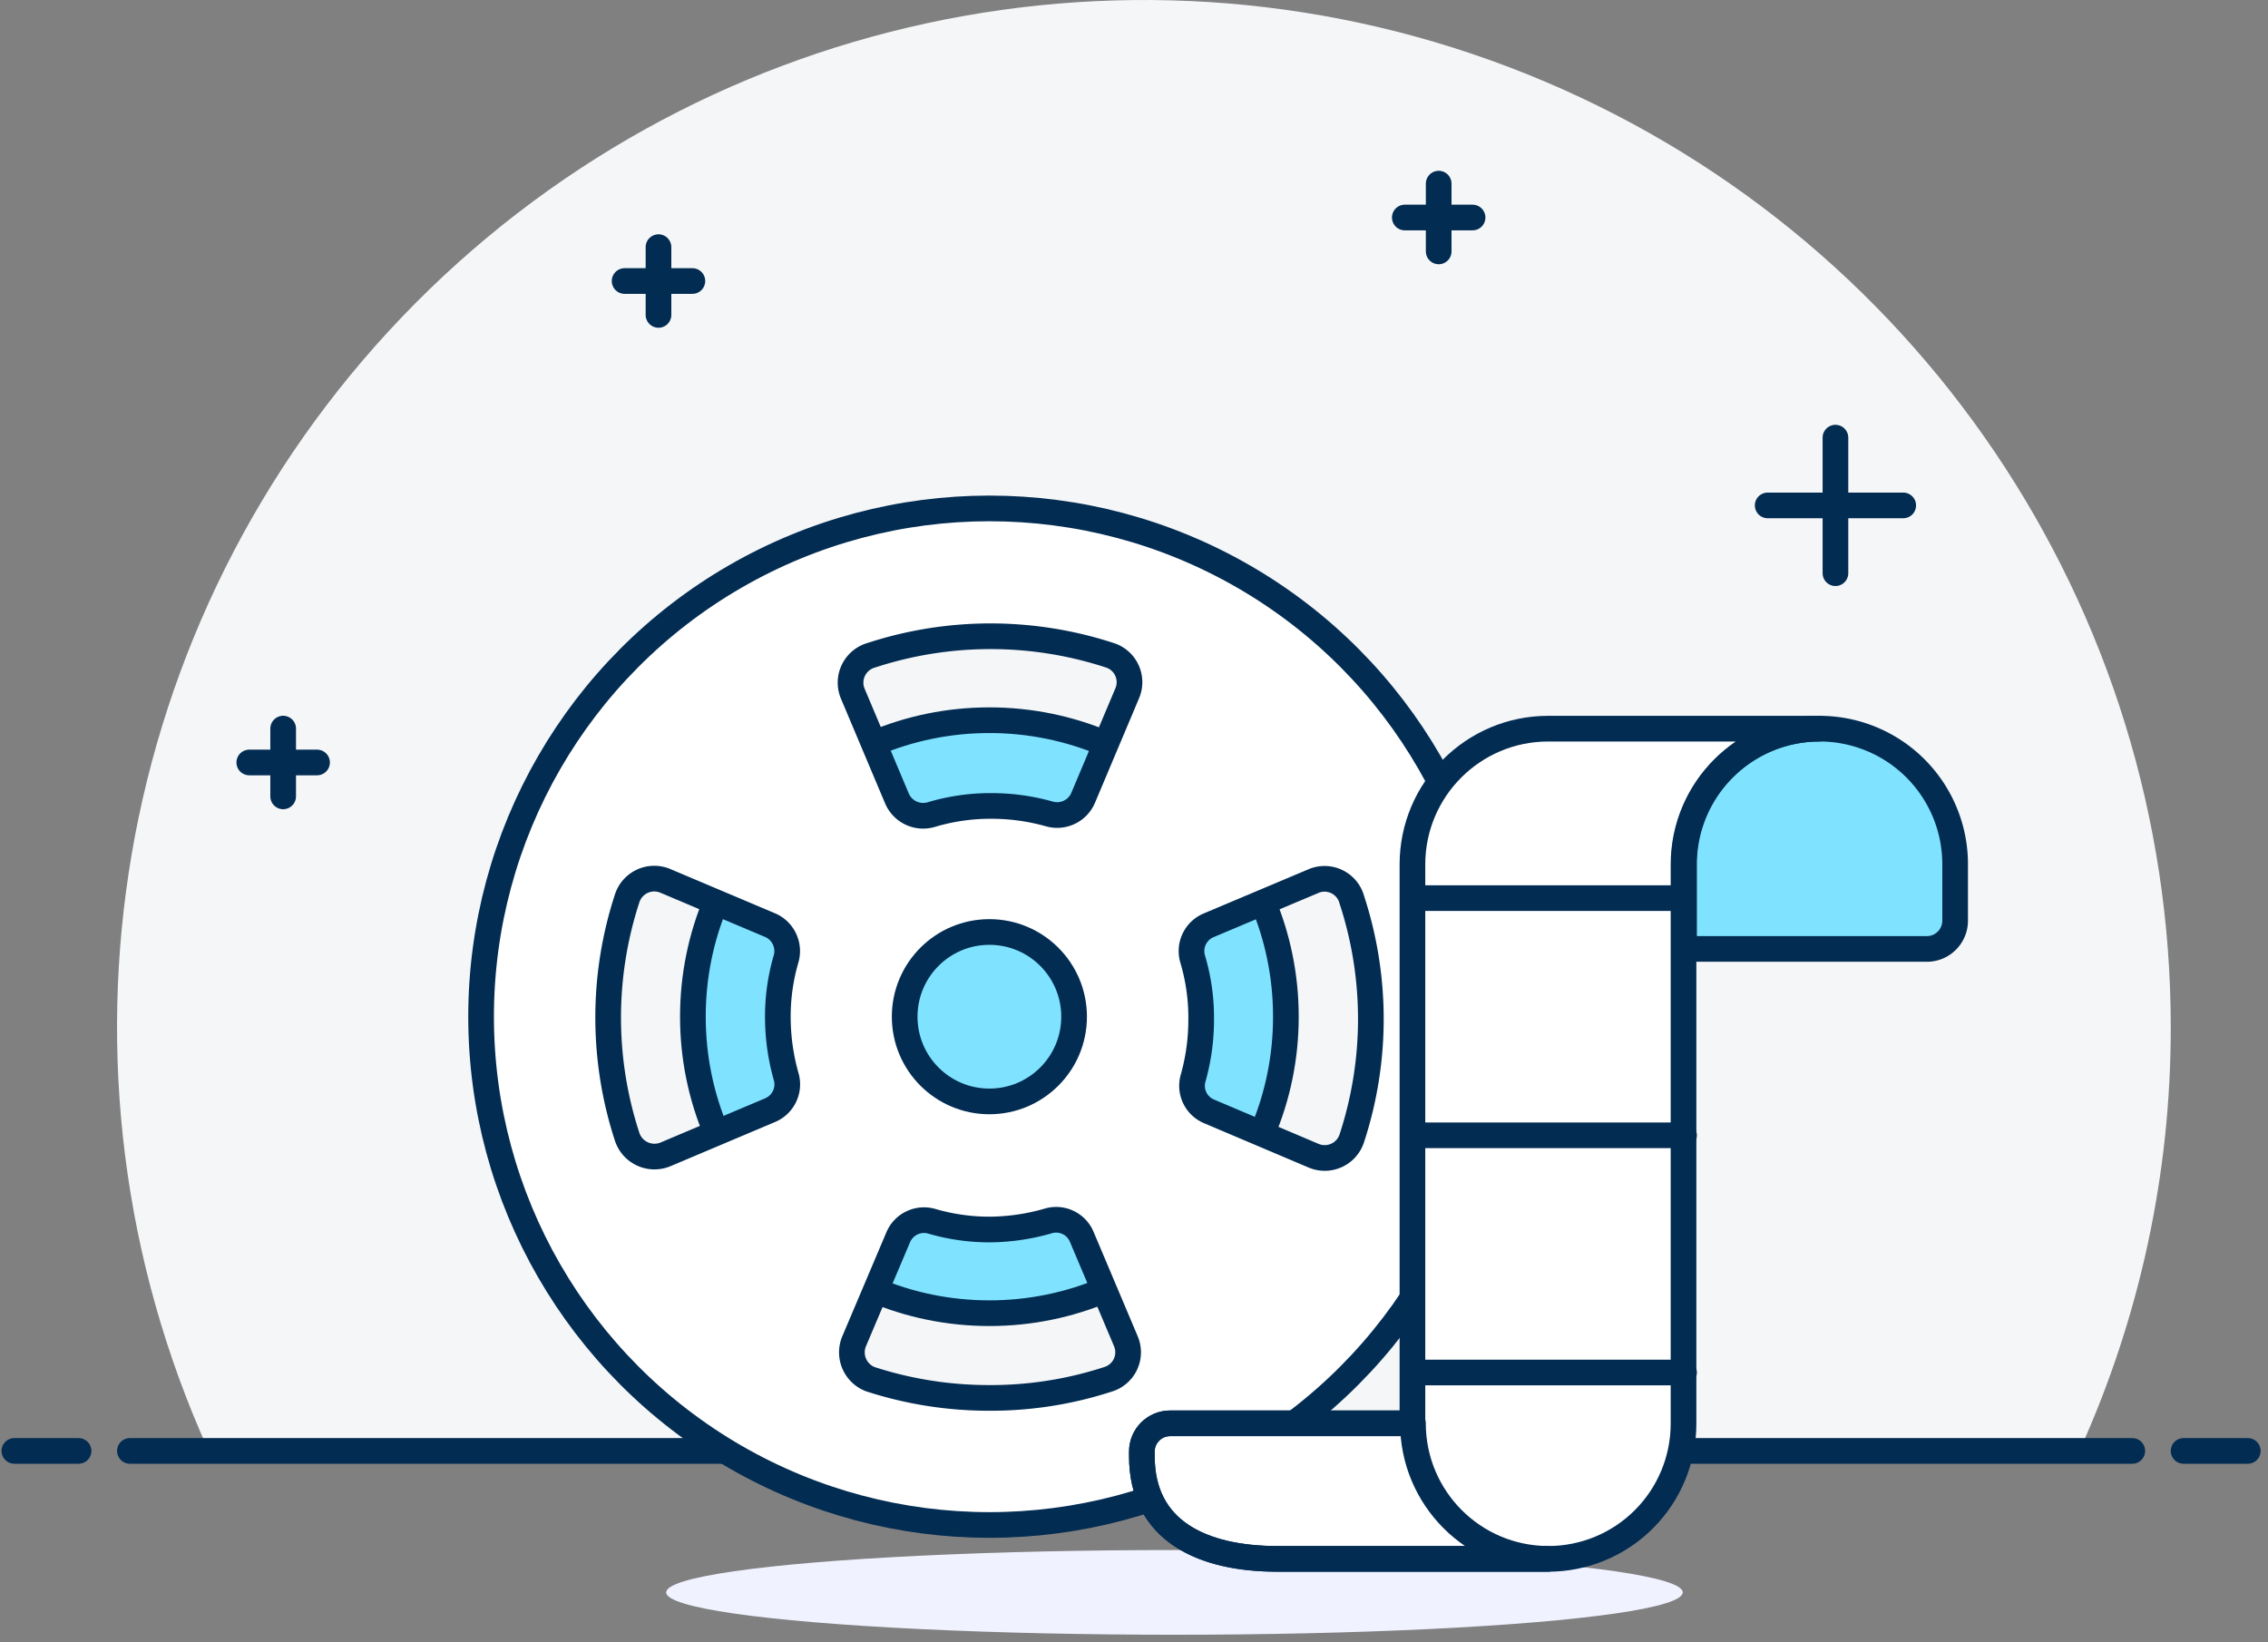 <svg xmlns="http://www.w3.org/2000/svg" xmlns:xlink="http://www.w3.org/1999/xlink" width="250" height="181" xmlns:v="https://vecta.io/nano"><rect width="100%" height="100%" fill="#808080" stroke="none"/><style><![CDATA[.B{stroke:#022c52}.C{stroke-width:2.83}.D{fill-rule:nonzero}.E{stroke-linejoin:round}.F{stroke-linecap:round}.G{fill:#7fe3ff}]]></style><g fill="none" fill-rule="evenodd"><path d="M239.282 113.245c.021-46.241-28.087-87.845-70.994-105.082S76.302 1.52 44.327 34.924 3.911 117.822 23.006 159.936h206.202c6.653-14.666 10.088-30.586 10.074-46.691z" fill="#f5f6f8" class="D"/><path d="M14.319 159.936h220.719m-233.453 0h7.074m232.038 0h7.074" class="B C E F"/><g class="D"><ellipse fill="#f0f2ff" cx="129.461" cy="175.532" rx="56.029" ry="4.669"/><circle cx="109.059" cy="112.072" r="32.683" class="B C G"/><path d="M53.03 112.072c0 30.944 25.085 56.029 56.029 56.029s56.029-25.085 56.029-56.029-25.085-56.029-56.029-56.029S53.03 81.128 53.03 112.072zm71.083 35.796c.335.804.317 1.712-.049 2.502s-1.046 1.392-1.875 1.657a41.71 41.71 0 0 1-13.215 2.151 42.25 42.25 0 0 1-13.045-2.151 3.17 3.17 0 0 1-1.953-4.216l4.895-11.545c.659-1.466 2.334-2.181 3.848-1.641a22.64 22.64 0 0 0 6.395.906c2.212-.005 4.412-.319 6.537-.934 1.512-.471 3.133.29 3.735 1.754l4.726 11.517zm26.968-35.457c.013 4.431-.684 8.835-2.066 13.045a3.14 3.14 0 0 1-4.188 1.953l-11.545-5.037c-1.45-.602-2.209-2.204-1.754-3.707a23.74 23.74 0 0 0 .877-6.254 22.64 22.64 0 0 0-.934-6.537c-.457-1.511.3-3.122 1.754-3.735l11.545-4.867c.807-.344 1.722-.331 2.52.035s1.403 1.052 1.668 1.889c1.414 4.262 2.131 8.724 2.122 13.215zm-66.216-10.3c1.445.623 2.198 2.226 1.754 3.735a22.64 22.64 0 0 0-.877 6.225c.007 2.221.321 4.43.934 6.565.457 1.511-.3 3.122-1.754 3.735l-11.517 4.867a3.17 3.17 0 0 1-4.216-1.924c-2.792-8.54-2.792-17.748 0-26.288a3.14 3.14 0 0 1 4.216-1.924l11.46 5.009zm39.277-25.468l-4.867 11.545c-.623 1.445-2.226 2.198-3.735 1.754-2.072-.582-4.214-.877-6.367-.877-2.173-.072-4.346.166-6.452.707a3.14 3.14 0 0 1-3.735-1.754l-4.98-11.545a3.14 3.14 0 0 1 1.924-4.188c8.54-2.792 17.748-2.792 26.288 0 .822.267 1.497.863 1.862 1.647s.388 1.684.063 2.485v.226z" fill="#fff"/><circle cx="109.059" cy="112.072" r="9.338" class="G"/></g><g class="B C E"><circle cx="109.059" cy="112.072" r="9.338"/><path d="M73.376 127.239l11.517-4.867c1.454-.613 2.211-2.225 1.754-3.735-.603-2.136-.908-4.345-.906-6.565a22.64 22.64 0 0 1 .906-6.367c.439-1.517-.327-3.123-1.783-3.735l-11.517-4.867a3.14 3.14 0 0 0-4.216 1.924 42.3 42.3 0 0 0 0 26.288 3.17 3.17 0 0 0 4.245 1.924h0zm20.629-50.765l4.867 11.545a3.14 3.14 0 0 0 3.848 1.754c2.131-.629 4.343-.943 6.565-.934a23.55 23.55 0 0 1 6.367.877c1.51.443 3.112-.31 3.735-1.754l4.867-11.545c.344-.807.331-1.722-.035-2.52a3.11 3.11 0 0 0-1.889-1.668 42.3 42.3 0 0 0-26.288 0 3.14 3.14 0 0 0-2.037 4.245zm50.765 20.657l-11.545 4.867c-1.454.613-2.211 2.225-1.754 3.735a22.64 22.64 0 0 1 .934 6.678 23.74 23.74 0 0 1-.877 6.395c-.454 1.503.304 3.105 1.754 3.707l11.545 4.895a3.14 3.14 0 0 0 4.188-1.953 42.22 42.22 0 0 0 0-26.26c-.231-.877-.833-1.61-1.648-2.007s-1.764-.418-2.596-.059h0zm-20.657 50.737l-4.867-11.517c-.603-1.464-2.224-2.225-3.735-1.754-2.125.615-4.325.929-6.537.934a22.64 22.64 0 0 1-6.254-.906c-1.502-.44-3.095.314-3.707 1.754l-4.895 11.545a3.17 3.17 0 0 0 1.811 4.103 42.25 42.25 0 0 0 13.045 2.066 41.71 41.71 0 0 0 13.215-2.066c.829-.266 1.51-.867 1.875-1.657s.383-1.698.049-2.502z"/><circle cx="109.059" cy="112.072" r="56.029"/></g><g fill="#fff" class="D"><use xlink:href="#B"/><use xlink:href="#C"/></g><path d="M155.749 151.292h29.882m-29.882-26.147h29.882m-29.882-26.147h29.882" class="B C E F"/><use xlink:href="#D" class="D G"/><g class="B C E"><use xlink:href="#D"/><use xlink:href="#B"/><use xlink:href="#C"/><g class="F"><path d="M158.585 27.712v-7.47"/><path d="M154.85 23.977h7.47M72.585 34.712v-7.47"/><path d="M68.85 30.977h7.47M31.213 87.785v-7.47"/><path d="M27.478 84.049h7.47M202.32 63.183V48.242"/><path d="M194.85 55.712h14.941"/></g></g></g><defs ><path id="B" d="M185.631 80.322h-14.998c-8.245.016-14.925 6.696-14.941 14.941v61.632H128.98c-1.719 0-3.113 1.394-3.113 3.113v.509c0 8.263 6.706 11.319 14.941 11.319h29.825c3.965.008 7.77-1.564 10.573-4.368s4.375-6.608 4.368-10.573V95.263c.016-8.245 6.696-14.925 14.941-14.941h-14.884z"/><path id="C" d="M155.749 156.895H128.98c-1.719 0-3.113 1.394-3.113 3.113v.509c0 8.263 6.706 11.319 14.941 11.319h29.825c-8.23-.031-14.884-6.711-14.884-14.941z"/><path id="D" d="M200.572 80.322c-8.245.016-14.925 6.696-14.941 14.941v9.338H212.4c1.719 0 3.113-1.394 3.113-3.113v-6.225a14.94 14.94 0 0 0-14.941-14.941z"/></defs></svg>